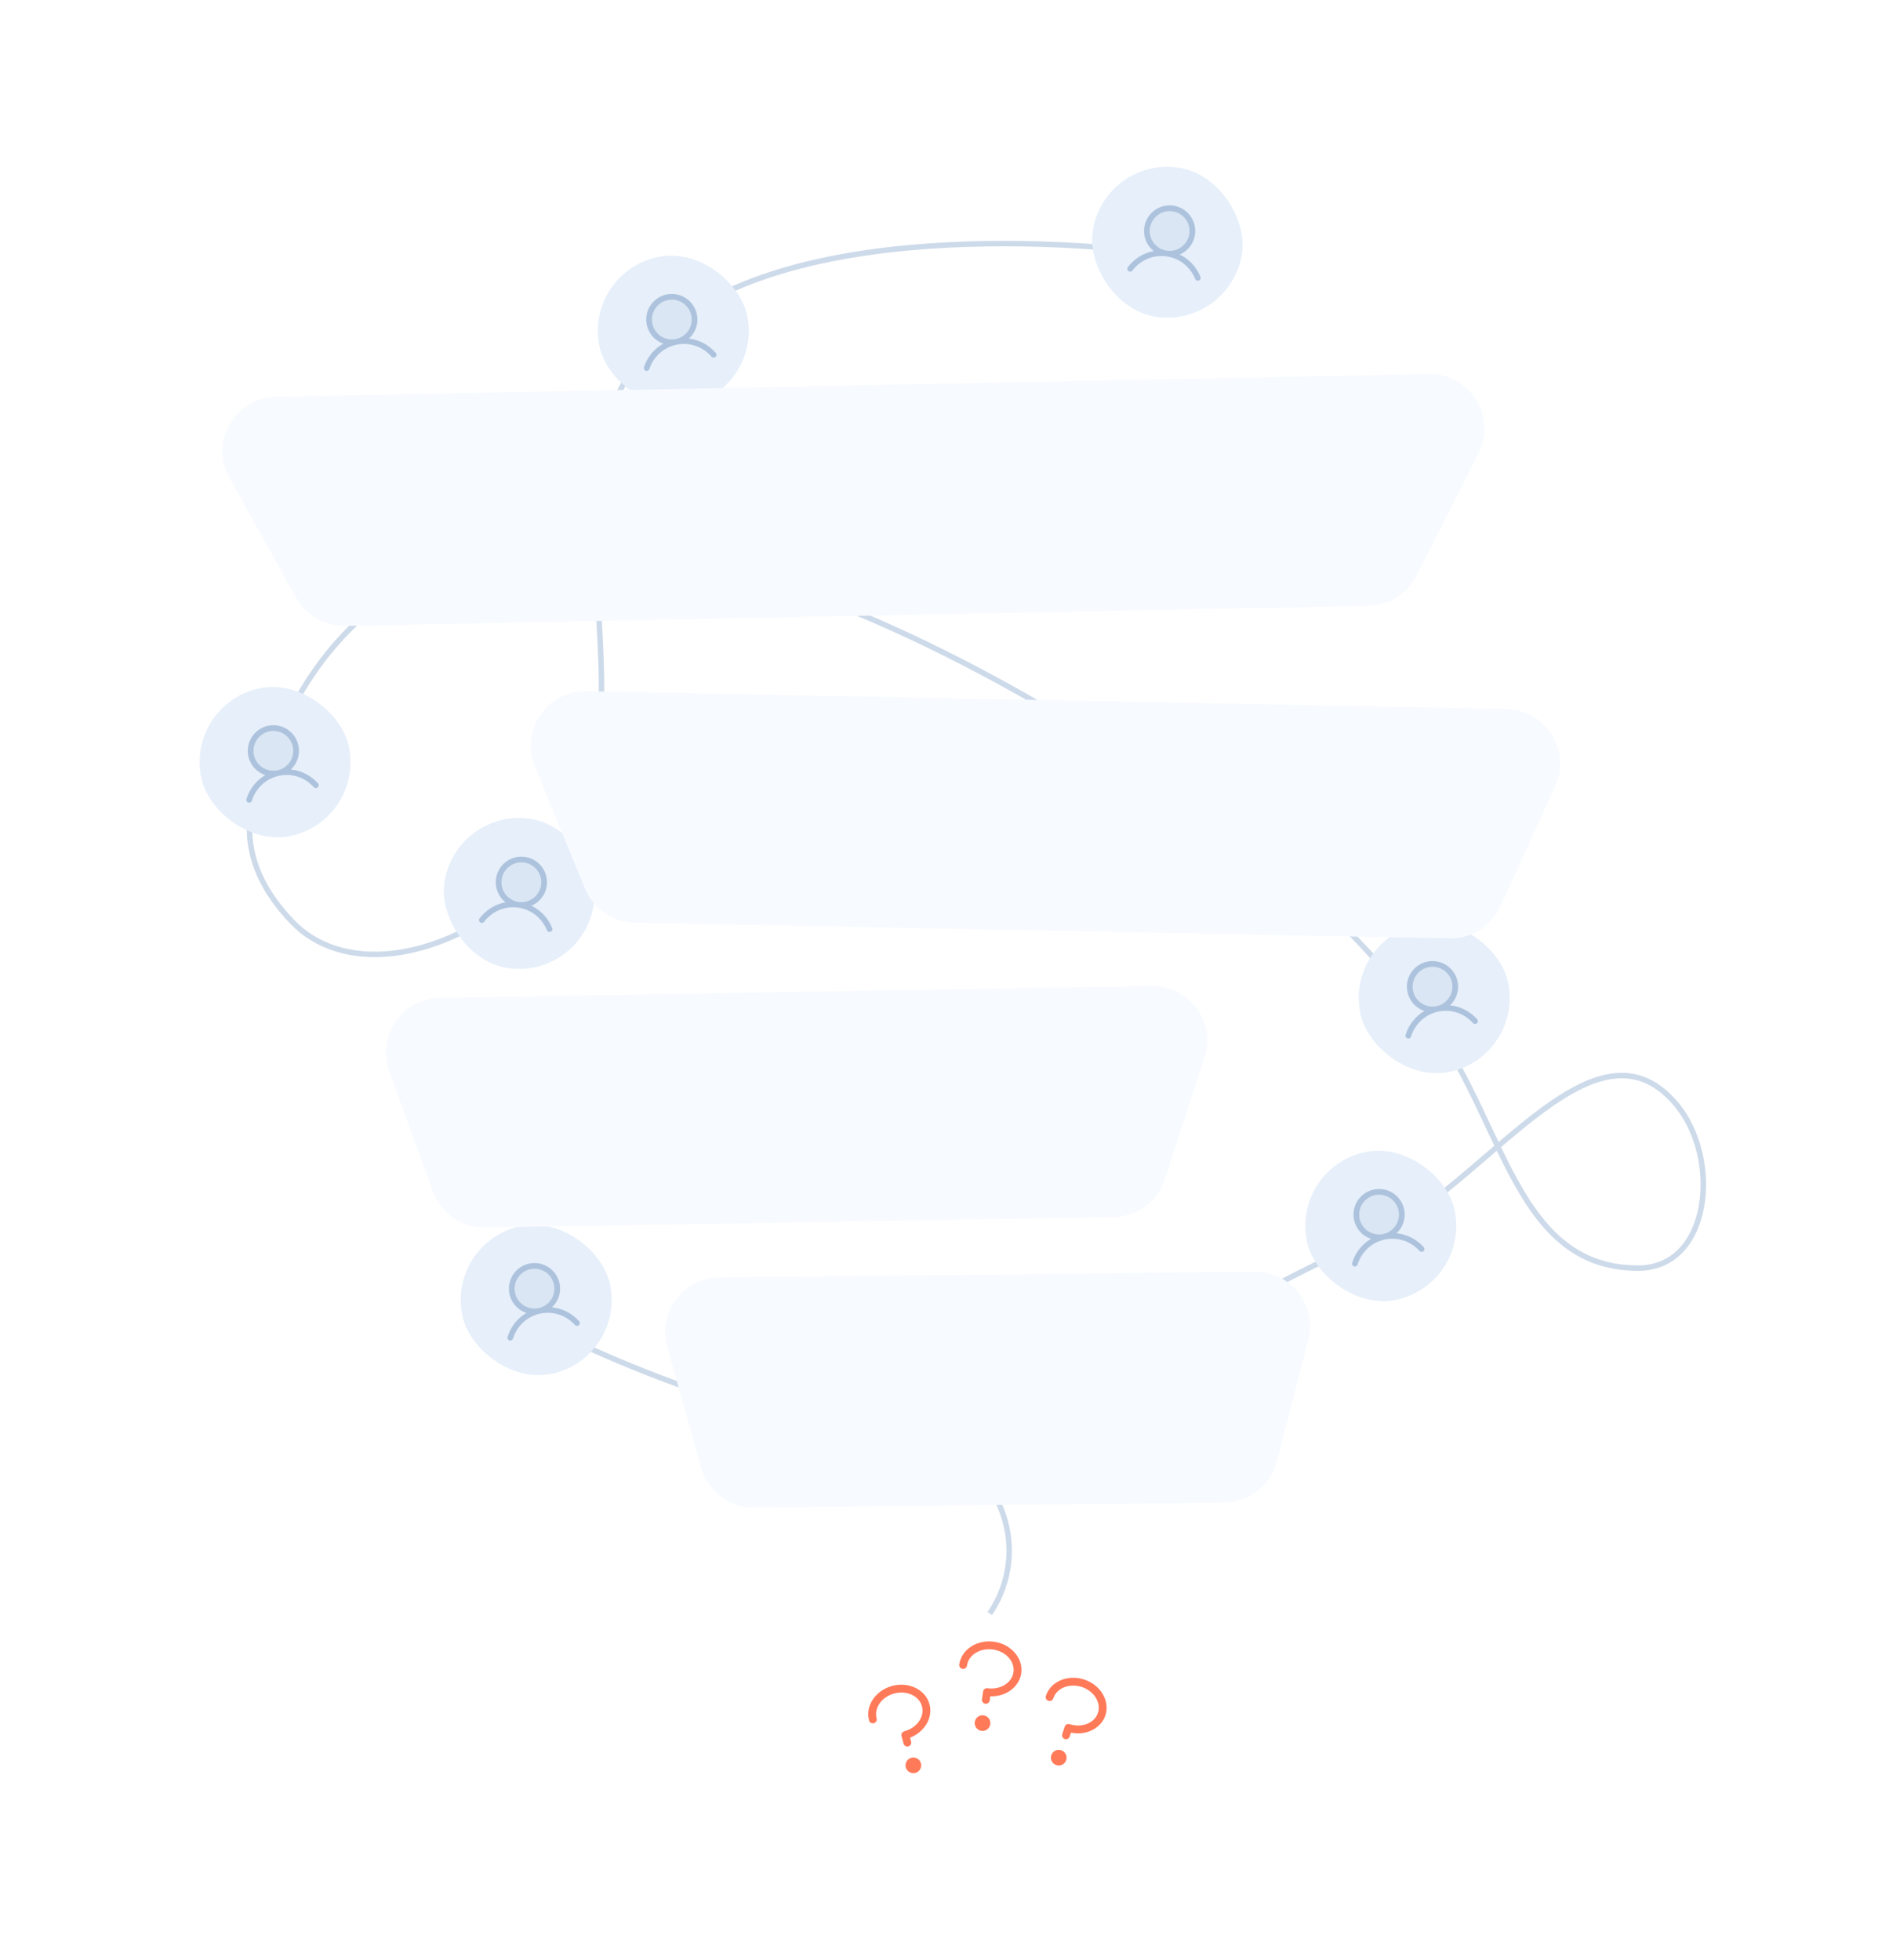 <svg width="1038" height="1077" viewBox="0 0 1038 1077" fill="none" xmlns="http://www.w3.org/2000/svg">
<path d="M634.026 138.882C634.026 138.882 450.014 112.879 368.924 179.133C275.561 255.416 381.765 411.163 289.399 488.65C237.731 531.994 186.376 533.421 160.725 506.694C118.914 463.128 141.402 424.886 160.728 388.718C256.002 210.409 510.348 335.641 674.279 453.953C719.672 486.713 741.055 510.777 778.378 552.499C826.017 605.755 828.654 696.846 900.109 696.846C940.36 696.846 945.896 636.134 920.928 606.628C875.125 552.499 814.964 654.316 752.006 681.581C642.36 729.065 582.473 791.636 463.307 782.903M463.307 782.903C386.031 777.24 275.93 717.668 275.93 717.668M463.307 782.903L505.264 791.577C548.325 800.479 568.538 850.266 543.87 886.666V886.666" stroke="#CDDAEA" stroke-width="3"/>
<rect x="321.246" y="149.236" width="82.902" height="82.904" rx="41.451" transform="rotate(-11.227 321.246 149.236)" fill="#E6EFFA"/>
<g clip-path="url(#clip0_283_2758)">
<path opacity="0.2" d="M381.428 173.156C381.909 175.581 381.661 178.094 380.714 180.378C379.767 182.661 378.164 184.613 376.108 185.986C374.052 187.358 371.635 188.091 369.162 188.09C366.69 188.089 364.274 187.355 362.219 185.98C360.163 184.606 358.562 182.653 357.617 180.369C356.672 178.084 356.425 175.571 356.908 173.146C357.392 170.722 358.583 168.495 360.332 166.747C362.081 165 364.308 163.81 366.733 163.329C369.985 162.683 373.36 163.356 376.116 165.199C378.872 167.042 380.783 169.904 381.428 173.156Z" fill="#ADC3DD"/>
<path d="M393.295 193.899C389.376 189.434 384.161 186.709 378.574 186.036C380.863 183.976 382.412 181.221 382.983 178.195C383.555 175.169 383.118 172.039 381.738 169.286C380.359 166.532 378.114 164.308 375.348 162.954C372.582 161.6 369.448 161.192 366.427 161.791C363.407 162.391 360.666 163.965 358.627 166.273C356.588 168.581 355.363 171.494 355.14 174.566C354.917 177.637 355.708 180.697 357.392 183.275C359.076 185.853 361.56 187.807 364.462 188.837C359.555 191.592 355.777 196.101 353.861 201.726C353.788 201.922 353.756 202.13 353.765 202.339C353.775 202.547 353.826 202.752 353.916 202.94C354.005 203.128 354.132 203.297 354.288 203.436C354.444 203.574 354.626 203.68 354.823 203.748C355.021 203.815 355.23 203.842 355.438 203.827C355.646 203.812 355.849 203.755 356.035 203.661C356.221 203.566 356.386 203.435 356.521 203.276C356.655 203.116 356.756 202.932 356.818 202.732C359.189 195.778 364.83 190.788 371.904 189.383C378.979 187.979 386.098 190.437 390.945 195.958C391.079 196.118 391.243 196.251 391.428 196.347C391.613 196.443 391.816 196.5 392.024 196.517C392.232 196.533 392.441 196.508 392.639 196.442C392.837 196.376 393.02 196.272 393.177 196.134C393.334 195.997 393.462 195.829 393.553 195.641C393.644 195.454 393.697 195.25 393.707 195.041C393.718 194.833 393.688 194.624 393.617 194.428C393.546 194.232 393.436 194.052 393.295 193.899ZM358.438 177.719C358.017 175.598 358.235 173.399 359.063 171.4C359.892 169.402 361.294 167.694 363.093 166.493C364.893 165.292 367.007 164.651 369.171 164.652C371.334 164.653 373.448 165.296 375.247 166.498C377.045 167.701 378.446 169.409 379.273 171.408C380.1 173.407 380.316 175.606 379.893 177.728C379.47 179.849 378.428 181.798 376.897 183.327C375.367 184.856 373.418 185.897 371.296 186.318C368.451 186.88 365.499 186.29 363.089 184.678C360.678 183.066 359.006 180.563 358.438 177.719Z" fill="#ADC3DD"/>
</g>
<rect x="605.859" y="86.519" width="82.902" height="82.904" rx="41.451" transform="rotate(7.61 605.859 86.519)" fill="#E6EFFA"/>
<g clip-path="url(#clip1_283_2758)">
<g clip-path="url(#clip2_283_2758)">
<path opacity="0.2" d="M655.097 128.591C654.77 131.042 653.723 133.34 652.089 135.196C650.456 137.051 648.309 138.381 645.919 139.016C643.53 139.651 641.006 139.564 638.667 138.765C636.327 137.966 634.277 136.491 632.776 134.526C631.274 132.562 630.389 130.197 630.232 127.729C630.075 125.262 630.654 122.804 631.894 120.665C633.134 118.526 634.981 116.804 637.2 115.714C639.42 114.625 641.912 114.219 644.363 114.546C647.649 114.985 650.626 116.711 652.639 119.345C654.652 121.979 655.536 125.305 655.097 128.591Z" fill="#ADC3DD"/>
<path d="M659.632 152.054C657.365 146.563 653.31 142.301 648.239 139.86C651.07 138.649 653.426 136.542 654.944 133.862C656.462 131.183 657.059 128.079 656.642 125.028C656.226 121.977 654.819 119.147 652.638 116.972C650.458 114.798 647.623 113.399 644.571 112.991C641.519 112.584 638.417 113.189 635.742 114.715C633.067 116.24 630.966 118.602 629.763 121.437C628.561 124.272 628.321 127.423 629.083 130.407C629.844 133.391 631.564 136.043 633.979 137.954C628.445 138.977 623.413 142.025 619.783 146.73C619.651 146.892 619.554 147.078 619.495 147.279C619.437 147.479 619.419 147.689 619.443 147.896C619.467 148.104 619.533 148.304 619.635 148.485C619.738 148.667 619.876 148.826 620.041 148.954C620.207 149.081 620.396 149.174 620.598 149.227C620.799 149.28 621.01 149.292 621.216 149.263C621.423 149.233 621.621 149.163 621.8 149.055C621.979 148.948 622.135 148.806 622.258 148.637C626.747 142.821 633.696 139.919 640.846 140.874C647.995 141.829 653.939 146.454 656.744 153.245C656.818 153.439 656.931 153.618 657.075 153.768C657.22 153.919 657.393 154.039 657.584 154.122C657.776 154.205 657.982 154.248 658.191 154.25C658.399 154.251 658.606 154.211 658.799 154.132C658.992 154.052 659.167 153.935 659.314 153.787C659.461 153.639 659.576 153.462 659.654 153.269C659.732 153.075 659.77 152.868 659.766 152.659C659.762 152.451 659.717 152.245 659.632 152.054ZM631.867 125.487C632.153 123.343 633.069 121.332 634.499 119.708C635.928 118.084 637.807 116.921 639.897 116.365C641.988 115.809 644.197 115.886 646.244 116.585C648.291 117.284 650.084 118.575 651.398 120.294C652.712 122.012 653.486 124.082 653.623 126.241C653.761 128.4 653.255 130.551 652.17 132.422C651.084 134.294 649.469 135.801 647.527 136.754C645.585 137.707 643.404 138.063 641.26 137.776C638.386 137.389 635.783 135.878 634.022 133.574C632.261 131.27 631.486 128.362 631.867 125.487Z" fill="#ADC3DD"/>
</g>
</g>
<rect x="101.785" y="387.18" width="82.902" height="82.904" rx="41.451" transform="rotate(-12.361 101.785 387.18)" fill="#E6EFFA"/>
<g clip-path="url(#clip3_283_2758)">
<path opacity="0.2" d="M162.428 409.903C162.958 412.318 162.759 414.836 161.857 417.138C160.956 419.44 159.392 421.423 157.363 422.836C155.334 424.249 152.932 425.029 150.461 425.077C147.989 425.125 145.558 424.439 143.476 423.105C141.394 421.772 139.755 419.851 138.765 417.586C137.774 415.321 137.478 412.812 137.913 410.379C138.349 407.945 139.496 405.695 141.21 403.913C142.924 402.132 145.127 400.898 147.542 400.369C150.781 399.659 154.168 400.265 156.96 402.053C159.752 403.841 161.719 406.665 162.428 409.903Z" fill="#ADC3DD"/>
<path d="M174.706 430.407C170.699 426.02 165.432 423.399 159.832 422.837C162.08 420.732 163.574 417.947 164.086 414.91C164.598 411.873 164.098 408.753 162.665 406.027C161.231 403.302 158.942 401.122 156.15 399.823C153.358 398.524 150.217 398.178 147.208 398.837C144.2 399.496 141.492 401.125 139.499 403.472C137.506 405.82 136.338 408.757 136.176 411.832C136.013 414.907 136.865 417.951 138.6 420.495C140.335 423.04 142.857 424.944 145.779 425.917C140.927 428.767 137.239 433.351 135.434 439.013C135.366 439.21 135.338 439.419 135.351 439.627C135.365 439.835 135.42 440.039 135.513 440.225C135.607 440.412 135.736 440.578 135.895 440.713C136.054 440.849 136.238 440.951 136.437 441.015C136.635 441.078 136.845 441.101 137.053 441.082C137.26 441.063 137.462 441.002 137.646 440.904C137.83 440.806 137.993 440.671 138.124 440.509C138.256 440.347 138.353 440.16 138.411 439.96C140.644 432.96 146.185 427.859 153.23 426.315C160.276 424.771 167.442 427.088 172.398 432.512C172.534 432.67 172.701 432.799 172.888 432.891C173.075 432.983 173.279 433.037 173.487 433.049C173.695 433.062 173.904 433.032 174.101 432.963C174.297 432.893 174.478 432.785 174.632 432.644C174.787 432.503 174.911 432.333 174.998 432.144C175.086 431.954 175.134 431.749 175.141 431.541C175.148 431.332 175.113 431.124 175.038 430.93C174.963 430.735 174.85 430.557 174.706 430.407ZM139.536 414.92C139.073 412.807 139.247 410.604 140.036 408.59C140.825 406.576 142.193 404.84 143.968 403.604C145.743 402.368 147.845 401.685 150.008 401.643C152.171 401.601 154.297 402.202 156.119 403.368C157.941 404.535 159.375 406.216 160.242 408.198C161.108 410.18 161.367 412.375 160.987 414.504C160.606 416.634 159.602 418.602 158.102 420.161C156.603 421.72 154.674 422.8 152.561 423.263C149.728 423.88 146.765 423.349 144.323 421.785C141.882 420.221 140.16 417.752 139.536 414.92Z" fill="#ADC3DD"/>
</g>
<rect x="738.73" y="516.783" width="82.902" height="82.904" rx="41.451" transform="rotate(-12.361 738.73 516.783)" fill="#E6EFFA"/>
<g clip-path="url(#clip4_283_2758)">
<path opacity="0.2" d="M799.374 539.507C799.903 541.922 799.704 544.44 798.803 546.742C797.901 549.044 796.337 551.026 794.308 552.44C792.28 553.853 789.878 554.633 787.406 554.68C784.934 554.728 782.504 554.042 780.422 552.709C778.34 551.375 776.7 549.455 775.71 547.189C774.72 544.924 774.423 542.416 774.859 539.982C775.294 537.549 776.441 535.299 778.155 533.517C779.869 531.735 782.073 530.502 784.488 529.973C787.726 529.263 791.114 529.869 793.905 531.657C796.697 533.445 798.664 536.269 799.374 539.507Z" fill="#ADC3DD"/>
<path d="M811.651 560.01C807.644 555.623 802.377 553.003 796.777 552.44C799.025 550.335 800.519 547.55 801.031 544.514C801.543 541.477 801.044 538.356 799.61 535.631C798.176 532.905 795.888 530.726 793.096 529.427C790.303 528.128 787.162 527.781 784.154 528.44C781.146 529.1 778.437 530.728 776.444 533.076C774.451 535.423 773.283 538.36 773.121 541.436C772.959 544.511 773.81 547.554 775.545 550.099C777.28 552.643 779.802 554.548 782.724 555.52C777.872 558.371 774.184 562.954 772.38 568.616C772.311 568.813 772.283 569.022 772.296 569.23C772.31 569.439 772.365 569.642 772.458 569.829C772.552 570.015 772.682 570.181 772.84 570.317C772.999 570.452 773.183 570.555 773.382 570.618C773.581 570.681 773.79 570.704 773.998 570.685C774.206 570.666 774.408 570.606 774.592 570.507C774.776 570.409 774.938 570.275 775.07 570.113C775.201 569.951 775.299 569.764 775.357 569.564C777.59 562.564 783.13 557.463 790.176 555.919C797.221 554.375 804.387 556.691 809.343 562.115C809.479 562.273 809.646 562.402 809.833 562.494C810.02 562.587 810.224 562.641 810.432 562.653C810.641 562.665 810.849 562.636 811.046 562.566C811.243 562.496 811.424 562.388 811.578 562.247C811.732 562.107 811.856 561.937 811.944 561.747C812.031 561.558 812.079 561.353 812.086 561.144C812.093 560.936 812.058 560.728 811.983 560.533C811.909 560.338 811.795 560.16 811.651 560.01ZM776.481 544.524C776.018 542.41 776.192 540.208 776.981 538.193C777.77 536.179 779.138 534.444 780.914 533.207C782.689 531.971 784.79 531.289 786.953 531.247C789.116 531.205 791.243 531.805 793.064 532.972C794.886 534.139 796.321 535.819 797.187 537.801C798.054 539.784 798.313 541.978 797.932 544.108C797.551 546.237 796.547 548.206 795.048 549.765C793.548 551.324 791.62 552.403 789.507 552.866C786.673 553.484 783.711 552.952 781.269 551.388C778.827 549.824 777.105 547.356 776.481 544.524Z" fill="#ADC3DD"/>
</g>
<rect x="245.273" y="682.717" width="82.902" height="82.904" rx="41.451" transform="rotate(-12.361 245.273 682.717)" fill="#E6EFFA"/>
<g clip-path="url(#clip5_283_2758)">
<path opacity="0.2" d="M305.917 705.441C306.446 707.855 306.247 710.373 305.345 712.675C304.444 714.977 302.88 716.96 300.851 718.373C298.823 719.786 296.421 720.566 293.949 720.614C291.477 720.662 289.046 719.976 286.965 718.642C284.883 717.309 283.243 715.388 282.253 713.123C281.263 710.858 280.966 708.35 281.402 705.916C281.837 703.482 282.984 701.232 284.698 699.451C286.412 697.669 288.616 696.435 291.031 695.906C294.269 695.196 297.657 695.802 300.448 697.59C303.24 699.378 305.207 702.202 305.917 705.441Z" fill="#ADC3DD"/>
<path d="M318.194 725.944C314.187 721.557 308.92 718.936 303.32 718.374C305.568 716.269 307.062 713.484 307.574 710.447C308.086 707.41 307.587 704.29 306.153 701.564C304.719 698.839 302.431 696.659 299.638 695.36C296.846 694.061 293.705 693.715 290.697 694.374C287.689 695.033 284.98 696.662 282.987 699.009C280.994 701.357 279.826 704.294 279.664 707.369C279.502 710.445 280.353 713.488 282.088 716.032C283.823 718.577 286.345 720.481 289.267 721.454C284.415 724.305 280.727 728.888 278.923 734.55C278.854 734.747 278.826 734.956 278.839 735.164C278.853 735.372 278.908 735.576 279.001 735.762C279.095 735.949 279.225 736.115 279.383 736.25C279.542 736.386 279.726 736.488 279.925 736.552C280.124 736.615 280.333 736.638 280.541 736.619C280.749 736.6 280.951 736.539 281.135 736.441C281.319 736.343 281.481 736.209 281.613 736.046C281.744 735.884 281.842 735.698 281.9 735.497C284.133 728.497 289.673 723.396 296.719 721.852C303.764 720.308 310.93 722.625 315.886 728.049C316.022 728.207 316.189 728.336 316.376 728.428C316.563 728.52 316.767 728.574 316.975 728.587C317.184 728.599 317.392 728.569 317.589 728.5C317.786 728.43 317.966 728.322 318.121 728.181C318.275 728.04 318.399 727.87 318.487 727.681C318.574 727.491 318.622 727.286 318.629 727.078C318.636 726.869 318.601 726.661 318.526 726.467C318.451 726.272 318.338 726.094 318.194 725.944ZM283.024 710.457C282.561 708.344 282.735 706.141 283.524 704.127C284.313 702.113 285.681 700.378 287.456 699.141C289.231 697.905 291.333 697.222 293.496 697.18C295.659 697.138 297.786 697.739 299.607 698.905C301.429 700.072 302.864 701.753 303.73 703.735C304.597 705.717 304.856 707.912 304.475 710.041C304.094 712.171 303.09 714.139 301.591 715.698C300.091 717.257 298.163 718.337 296.05 718.8C293.216 719.417 290.254 718.886 287.812 717.322C285.37 715.758 283.648 713.289 283.024 710.457Z" fill="#ADC3DD"/>
</g>
<rect x="709.367" y="642.02" width="82.902" height="82.904" rx="41.451" transform="rotate(-12.361 709.367 642.02)" fill="#E6EFFA"/>
<g clip-path="url(#clip6_283_2758)">
<path opacity="0.2" d="M770.01 664.743C770.54 667.158 770.341 669.676 769.439 671.978C768.538 674.28 766.974 676.263 764.945 677.676C762.916 679.089 760.514 679.869 758.043 679.917C755.571 679.965 753.14 679.279 751.058 677.945C748.977 676.612 747.337 674.691 746.347 672.426C745.356 670.16 745.06 667.652 745.495 665.219C745.931 662.785 747.078 660.535 748.792 658.753C750.506 656.972 752.709 655.738 755.124 655.209C758.363 654.499 761.75 655.105 764.542 656.893C767.334 658.681 769.301 661.505 770.01 664.743Z" fill="#ADC3DD"/>
<path d="M782.288 685.246C778.281 680.86 773.014 678.239 767.414 677.677C769.662 675.572 771.156 672.787 771.668 669.75C772.18 666.713 771.68 663.592 770.247 660.867C768.813 658.141 766.524 655.962 763.732 654.663C760.94 653.364 757.799 653.018 754.79 653.677C751.782 654.336 749.074 655.965 747.081 658.312C745.088 660.66 743.92 663.597 743.758 666.672C743.596 669.747 744.447 672.791 746.182 675.335C747.917 677.88 750.439 679.784 753.361 680.757C748.509 683.607 744.821 688.191 743.016 693.853C742.948 694.05 742.92 694.259 742.933 694.467C742.947 694.675 743.002 694.878 743.095 695.065C743.189 695.252 743.318 695.418 743.477 695.553C743.636 695.689 743.82 695.791 744.019 695.854C744.217 695.918 744.427 695.94 744.635 695.921C744.842 695.902 745.044 695.842 745.228 695.744C745.412 695.645 745.575 695.511 745.706 695.349C745.838 695.187 745.935 695 745.993 694.8C748.226 687.8 753.767 682.699 760.812 681.155C767.858 679.611 775.024 681.928 779.98 687.352C780.116 687.51 780.283 687.638 780.47 687.731C780.657 687.823 780.861 687.877 781.069 687.889C781.277 687.902 781.486 687.872 781.683 687.802C781.879 687.733 782.06 687.624 782.214 687.484C782.369 687.343 782.493 687.173 782.58 686.984C782.668 686.794 782.716 686.589 782.723 686.381C782.73 686.172 782.695 685.964 782.62 685.769C782.545 685.575 782.432 685.397 782.288 685.246ZM747.118 669.76C746.655 667.647 746.829 665.444 747.618 663.43C748.407 661.415 749.775 659.68 751.55 658.444C753.325 657.207 755.427 656.525 757.59 656.483C759.753 656.441 761.879 657.041 763.701 658.208C765.523 659.375 766.957 661.056 767.824 663.038C768.69 665.02 768.949 667.214 768.569 669.344C768.188 671.473 767.184 673.442 765.684 675.001C764.185 676.56 762.256 677.639 760.143 678.102C757.31 678.72 754.347 678.189 751.905 676.625C749.464 675.061 747.742 672.592 747.118 669.76Z" fill="#ADC3DD"/>
</g>
<rect x="249.641" y="444.383" width="82.902" height="82.904" rx="41.451" transform="rotate(7.61 249.641 444.383)" fill="#E6EFFA"/>
<g clip-path="url(#clip7_283_2758)">
<g clip-path="url(#clip8_283_2758)">
<path opacity="0.2" d="M298.878 486.453C298.551 488.903 297.504 491.201 295.871 493.057C294.237 494.913 292.09 496.242 289.701 496.877C287.311 497.513 284.787 497.425 282.448 496.626C280.108 495.827 278.058 494.352 276.557 492.388C275.056 490.423 274.171 488.058 274.014 485.591C273.857 483.124 274.435 480.665 275.675 478.526C276.915 476.388 278.762 474.665 280.981 473.576C283.201 472.487 285.693 472.08 288.144 472.407C291.43 472.846 294.407 474.573 296.42 477.207C298.433 479.841 299.317 483.167 298.878 486.453Z" fill="#ADC3DD"/>
<path d="M303.413 509.917C301.146 504.426 297.091 500.164 292.02 497.723C294.851 496.512 297.207 494.405 298.725 491.726C300.243 489.046 300.84 485.943 300.423 482.891C300.007 479.84 298.6 477.01 296.42 474.835C294.239 472.661 291.405 471.262 288.352 470.855C285.3 470.447 282.198 471.052 279.523 472.578C276.848 474.104 274.748 476.465 273.545 479.3C272.342 482.135 272.103 485.287 272.864 488.27C273.626 491.254 275.346 493.906 277.76 495.818C272.226 496.84 267.194 499.888 263.564 504.593C263.433 504.755 263.335 504.942 263.276 505.142C263.218 505.342 263.2 505.552 263.224 505.76C263.248 505.967 263.314 506.167 263.417 506.349C263.519 506.53 263.657 506.69 263.823 506.817C263.988 506.944 264.177 507.037 264.379 507.09C264.581 507.143 264.791 507.156 264.998 507.126C265.204 507.097 265.403 507.026 265.581 506.919C265.76 506.811 265.916 506.669 266.039 506.5C270.528 500.684 277.478 497.782 284.627 498.737C291.776 499.692 297.72 504.317 300.525 511.108C300.6 511.303 300.712 511.481 300.857 511.631C301.001 511.782 301.174 511.902 301.366 511.985C301.557 512.068 301.763 512.111 301.972 512.113C302.181 512.115 302.388 512.075 302.581 511.995C302.773 511.916 302.948 511.798 303.095 511.65C303.242 511.502 303.358 511.326 303.435 511.132C303.513 510.938 303.551 510.731 303.547 510.522C303.544 510.314 303.498 510.108 303.413 509.917ZM275.648 483.35C275.935 481.206 276.85 479.195 278.28 477.571C279.709 475.948 281.588 474.784 283.679 474.228C285.769 473.672 287.978 473.749 290.025 474.448C292.072 475.148 293.866 476.438 295.179 478.157C296.493 479.876 297.267 481.945 297.405 484.104C297.542 486.263 297.036 488.414 295.951 490.285C294.866 492.157 293.25 493.664 291.308 494.617C289.366 495.57 287.185 495.926 285.041 495.64C282.167 495.253 279.564 493.741 277.803 491.437C276.042 489.133 275.267 486.225 275.648 483.35Z" fill="#ADC3DD"/>
</g>
</g>
<g filter="url(#filter0_dd_283_2758)">
<path d="M126.077 262.642C115.065 242.874 129.069 218.495 151.693 218.049L785.052 205.542C807.676 205.096 822.631 228.902 812.408 249.09L778.312 316.419C773.3 326.317 763.234 332.641 752.141 332.86L189.604 343.967C178.512 344.186 168.203 338.265 162.804 328.573L126.077 262.642Z" fill="#F7FAFF"/>
</g>
<g filter="url(#filter1_dd_283_2758)">
<path d="M293.907 421.197C285.721 401.228 300.667 379.407 322.245 379.824L827.826 389.6C849.404 390.018 863.495 412.4 854.543 432.038L824.426 498.111C819.464 508.996 808.509 515.893 796.548 515.662L348.626 507.001C336.666 506.769 325.985 499.454 321.448 488.385L293.907 421.197Z" fill="#F7FAFF"/>
</g>
<g filter="url(#filter2_dd_283_2758)">
<path d="M213.827 588.588C206.787 569.223 220.916 548.689 241.518 548.343L632.863 541.778C653.465 541.432 668.275 561.481 661.889 581.072L640.042 648.09C636.075 660.261 624.822 668.573 612.023 668.788L266.607 674.583C253.808 674.797 242.283 666.867 237.909 654.836L213.827 588.588Z" fill="#F7FAFF"/>
</g>
<g filter="url(#filter3_dd_283_2758)">
<path d="M366.601 740.082C361.247 721.07 375.408 702.162 395.158 701.951L689.519 698.812C709.269 698.601 723.83 717.203 718.883 736.325L701.592 803.156C698.197 816.279 686.423 825.495 672.868 825.639L414.51 828.395C400.955 828.539 388.988 819.576 385.313 806.529L366.601 740.082Z" fill="#F7FAFF"/>
</g>
<path d="M561.167 919.465C560.091 927.053 552.688 932.41 544.166 932.138L543.847 934.384C543.767 934.949 543.466 935.459 543.01 935.801C542.554 936.144 541.981 936.291 541.416 936.211C540.851 936.131 540.342 935.83 539.999 935.374C539.656 934.918 539.509 934.345 539.589 933.78L540.193 929.522C540.273 928.957 540.574 928.447 541.03 928.105C541.486 927.762 542.059 927.615 542.624 927.695C549.669 928.694 556.076 924.732 556.909 918.861C557.742 912.99 552.689 907.402 545.644 906.403C538.599 905.404 532.192 909.366 531.359 915.237C531.279 915.801 530.978 916.311 530.522 916.654C530.066 916.996 529.493 917.144 528.928 917.064C528.363 916.984 527.853 916.683 527.511 916.227C527.168 915.771 527.021 915.197 527.101 914.633C528.267 906.414 536.856 900.812 546.248 902.145C555.64 903.477 562.333 911.246 561.167 919.465ZM540.51 942.599C539.668 942.479 538.809 942.612 538.042 942.981C537.276 943.349 536.636 943.937 536.203 944.669C535.77 945.402 535.564 946.246 535.612 947.095C535.659 947.945 535.957 948.761 536.468 949.441C536.979 950.121 537.68 950.634 538.483 950.916C539.285 951.197 540.154 951.234 540.977 951.022C541.801 950.811 542.544 950.359 543.111 949.725C543.678 949.091 544.045 948.303 544.164 947.461C544.324 946.332 544.029 945.185 543.344 944.273C542.659 943.361 541.639 942.759 540.51 942.599Z" fill="#FF7A59"/>
<path d="M510.781 936.539C512.751 943.945 508.025 951.767 500.073 954.842L500.656 957.034C500.802 957.585 500.724 958.172 500.438 958.666C500.152 959.159 499.682 959.519 499.13 959.665C498.579 959.812 497.992 959.734 497.499 959.447C497.006 959.161 496.646 958.691 496.499 958.14L495.394 953.983C495.247 953.432 495.326 952.845 495.612 952.352C495.898 951.859 496.368 951.499 496.919 951.352C503.796 949.523 508.149 943.375 506.625 937.645C505.1 931.914 498.268 928.741 491.391 930.57C484.515 932.399 480.162 938.547 481.686 944.278C481.833 944.829 481.754 945.416 481.468 945.909C481.182 946.403 480.712 946.762 480.161 946.909C479.609 947.056 479.023 946.977 478.529 946.691C478.036 946.405 477.676 945.935 477.53 945.383C475.396 937.362 481.118 928.852 490.286 926.414C499.453 923.975 508.647 928.517 510.781 936.539ZM500.789 965.9C499.967 966.119 499.228 966.576 498.666 967.215C498.104 967.853 497.744 968.644 497.631 969.487C497.519 970.33 497.659 971.188 498.033 971.952C498.408 972.715 499.001 973.35 499.737 973.777C500.473 974.204 501.319 974.403 502.168 974.349C503.017 974.295 503.83 973.99 504.506 973.473C505.182 972.957 505.689 972.251 505.964 971.446C506.239 970.641 506.269 969.773 506.051 968.951C505.757 967.848 505.038 966.908 504.052 966.336C503.065 965.763 501.891 965.607 500.789 965.9Z" fill="#FF7A59"/>
<path d="M607.429 942.523C605.063 949.812 596.848 953.816 588.5 952.082L587.8 954.24C587.624 954.783 587.24 955.233 586.731 955.492C586.223 955.751 585.633 955.798 585.091 955.622C584.548 955.446 584.098 955.061 583.839 954.553C583.58 954.045 583.533 953.455 583.709 952.913L585.037 948.822C585.213 948.279 585.597 947.829 586.105 947.57C586.613 947.311 587.203 947.264 587.746 947.44C594.514 949.636 601.507 946.836 603.338 941.195C605.168 935.555 601.152 929.182 594.384 926.985C587.616 924.789 580.622 927.589 578.792 933.23C578.616 933.772 578.232 934.223 577.724 934.482C577.215 934.741 576.625 934.788 576.083 934.612C575.54 934.435 575.09 934.051 574.831 933.543C574.572 933.035 574.525 932.445 574.701 931.902C577.263 924.007 586.688 919.966 595.711 922.894C604.734 925.822 609.991 934.627 607.429 942.523ZM583.099 961.758C582.29 961.496 581.421 961.479 580.603 961.71C579.784 961.941 579.052 962.41 578.5 963.057C577.948 963.704 577.6 964.5 577.5 965.345C577.401 966.19 577.554 967.045 577.94 967.803C578.327 968.561 578.929 969.187 579.672 969.602C580.414 970.018 581.263 970.204 582.111 970.137C582.959 970.07 583.768 969.753 584.436 969.226C585.104 968.699 585.6 967.986 585.863 967.177C586.215 966.092 586.121 964.911 585.603 963.895C585.085 962.879 584.184 962.11 583.099 961.758Z" fill="#FF7A59"/>
<defs>
<filter id="filter0_dd_283_2758" x="26.243" y="109.533" width="885.447" height="330.444" filterUnits="userSpaceOnUse" color-interpolation-filters="sRGB">
<feFlood flood-opacity="0" result="BackgroundImageFix"/>
<feColorMatrix in="SourceAlpha" type="matrix" values="0 0 0 0 0 0 0 0 0 0 0 0 0 0 0 0 0 0 127 0" result="hardAlpha"/>
<feOffset dx="32.001" dy="32.001"/>
<feGaussianBlur stdDeviation="32.001"/>
<feColorMatrix type="matrix" values="0 0 0 0 0.806 0 0 0 0 0.864 0 0 0 0 0.935 0 0 0 1 0"/>
<feBlend mode="normal" in2="BackgroundImageFix" result="effect1_dropShadow_283_2758"/>
<feColorMatrix in="SourceAlpha" type="matrix" values="0 0 0 0 0 0 0 0 0 0 0 0 0 0 0 0 0 0 127 0" result="hardAlpha"/>
<feOffset dx="-32.001" dy="-32.001"/>
<feGaussianBlur stdDeviation="32.001"/>
<feColorMatrix type="matrix" values="0 0 0 0 0.942 0 0 0 0 0.968 0 0 0 0 1 0 0 0 1 0"/>
<feBlend mode="normal" in2="effect1_dropShadow_283_2758" result="effect2_dropShadow_283_2758"/>
<feBlend mode="normal" in="SourceGraphic" in2="effect2_dropShadow_283_2758" result="shape"/>
</filter>
<filter id="filter1_dd_283_2758" x="195.63" y="283.815" width="757.651" height="327.856" filterUnits="userSpaceOnUse" color-interpolation-filters="sRGB">
<feFlood flood-opacity="0" result="BackgroundImageFix"/>
<feColorMatrix in="SourceAlpha" type="matrix" values="0 0 0 0 0 0 0 0 0 0 0 0 0 0 0 0 0 0 127 0" result="hardAlpha"/>
<feOffset dx="32.001" dy="32.001"/>
<feGaussianBlur stdDeviation="32.001"/>
<feColorMatrix type="matrix" values="0 0 0 0 0.806 0 0 0 0 0.864 0 0 0 0 0.935 0 0 0 1 0"/>
<feBlend mode="normal" in2="BackgroundImageFix" result="effect1_dropShadow_283_2758"/>
<feColorMatrix in="SourceAlpha" type="matrix" values="0 0 0 0 0 0 0 0 0 0 0 0 0 0 0 0 0 0 127 0" result="hardAlpha"/>
<feOffset dx="-32.001" dy="-32.001"/>
<feGaussianBlur stdDeviation="32.001"/>
<feColorMatrix type="matrix" values="0 0 0 0 0.942 0 0 0 0 0.968 0 0 0 0 1 0 0 0 1 0"/>
<feBlend mode="normal" in2="effect1_dropShadow_283_2758" result="effect2_dropShadow_283_2758"/>
<feBlend mode="normal" in="SourceGraphic" in2="effect2_dropShadow_283_2758" result="shape"/>
</filter>
<filter id="filter2_dd_283_2758" x="115.993" y="445.77" width="643.401" height="324.819" filterUnits="userSpaceOnUse" color-interpolation-filters="sRGB">
<feFlood flood-opacity="0" result="BackgroundImageFix"/>
<feColorMatrix in="SourceAlpha" type="matrix" values="0 0 0 0 0 0 0 0 0 0 0 0 0 0 0 0 0 0 127 0" result="hardAlpha"/>
<feOffset dx="32.001" dy="32.001"/>
<feGaussianBlur stdDeviation="32.001"/>
<feColorMatrix type="matrix" values="0 0 0 0 0.806 0 0 0 0 0.864 0 0 0 0 0.935 0 0 0 1 0"/>
<feBlend mode="normal" in2="BackgroundImageFix" result="effect1_dropShadow_283_2758"/>
<feColorMatrix in="SourceAlpha" type="matrix" values="0 0 0 0 0 0 0 0 0 0 0 0 0 0 0 0 0 0 127 0" result="hardAlpha"/>
<feOffset dx="-32.001" dy="-32.001"/>
<feGaussianBlur stdDeviation="32.001"/>
<feColorMatrix type="matrix" values="0 0 0 0 0.942 0 0 0 0 0.968 0 0 0 0 1 0 0 0 1 0"/>
<feBlend mode="normal" in2="effect1_dropShadow_283_2758" result="effect2_dropShadow_283_2758"/>
<feBlend mode="normal" in="SourceGraphic" in2="effect2_dropShadow_283_2758" result="shape"/>
</filter>
<filter id="filter3_dd_283_2758" x="269.458" y="602.808" width="546.401" height="321.592" filterUnits="userSpaceOnUse" color-interpolation-filters="sRGB">
<feFlood flood-opacity="0" result="BackgroundImageFix"/>
<feColorMatrix in="SourceAlpha" type="matrix" values="0 0 0 0 0 0 0 0 0 0 0 0 0 0 0 0 0 0 127 0" result="hardAlpha"/>
<feOffset dx="32.001" dy="32.001"/>
<feGaussianBlur stdDeviation="32.001"/>
<feColorMatrix type="matrix" values="0 0 0 0 0.806 0 0 0 0 0.864 0 0 0 0 0.935 0 0 0 1 0"/>
<feBlend mode="normal" in2="BackgroundImageFix" result="effect1_dropShadow_283_2758"/>
<feColorMatrix in="SourceAlpha" type="matrix" values="0 0 0 0 0 0 0 0 0 0 0 0 0 0 0 0 0 0 127 0" result="hardAlpha"/>
<feOffset dx="-32.001" dy="-32.001"/>
<feGaussianBlur stdDeviation="32.001"/>
<feColorMatrix type="matrix" values="0 0 0 0 0.942 0 0 0 0 0.968 0 0 0 0 1 0 0 0 1 0"/>
<feBlend mode="normal" in2="effect1_dropShadow_283_2758" result="effect2_dropShadow_283_2758"/>
<feBlend mode="normal" in="SourceGraphic" in2="effect2_dropShadow_283_2758" result="shape"/>
</filter>
<clipPath id="clip0_283_2758">
<rect width="50" height="49" fill="white" transform="translate(340.68 162.661) rotate(-11.227)"/>
</clipPath>
<clipPath id="clip1_283_2758">
<rect width="50" height="49" fill="white" transform="translate(619.918 105.5) rotate(7.61)"/>
</clipPath>
<clipPath id="clip2_283_2758">
<rect width="50" height="50" fill="white" transform="translate(620.41 105.04) rotate(7.61)"/>
</clipPath>
<clipPath id="clip3_283_2758">
<rect width="50" height="49" fill="white" transform="translate(121.48 400.217) rotate(-12.361)"/>
</clipPath>
<clipPath id="clip4_283_2758">
<rect width="50" height="49" fill="white" transform="translate(758.426 529.82) rotate(-12.361)"/>
</clipPath>
<clipPath id="clip5_283_2758">
<rect width="50" height="49" fill="white" transform="translate(264.969 695.754) rotate(-12.361)"/>
</clipPath>
<clipPath id="clip6_283_2758">
<rect width="50" height="49" fill="white" transform="translate(729.062 655.057) rotate(-12.361)"/>
</clipPath>
<clipPath id="clip7_283_2758">
<rect width="50" height="49" fill="white" transform="translate(263.699 463.363) rotate(7.61)"/>
</clipPath>
<clipPath id="clip8_283_2758">
<rect width="50" height="50" fill="white" transform="translate(264.191 462.902) rotate(7.61)"/>
</clipPath>
</defs>
</svg>
